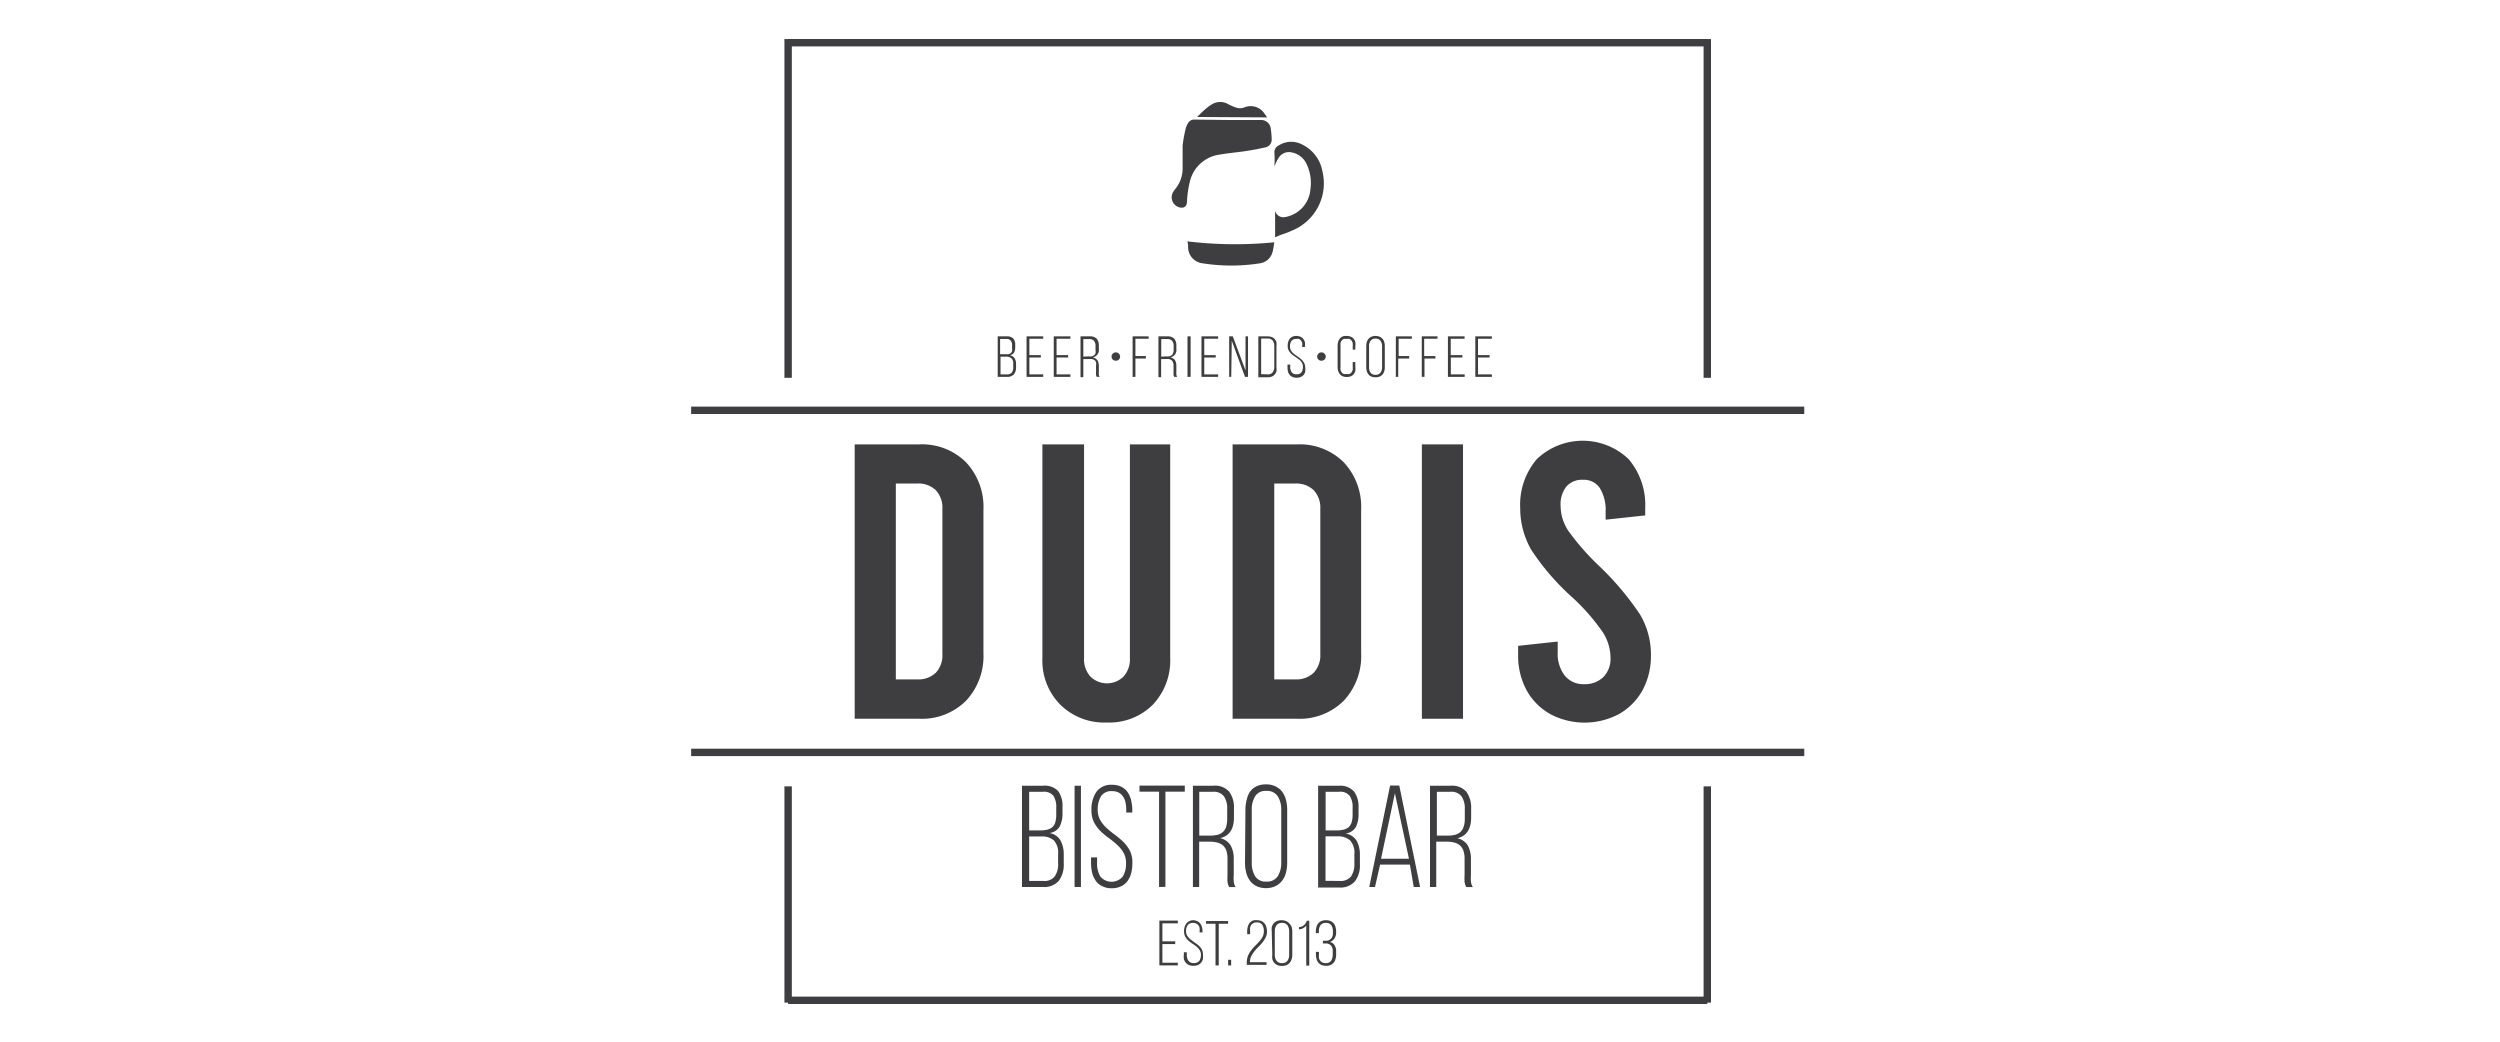 <svg xmlns="http://www.w3.org/2000/svg" id="fa7c3114-19bb-4bfc-a379-44b58b4dc465" data-name="Layer 1" viewBox="0 0 240 100"><defs><style>.bbcde9c3-4e95-4df8-8d39-a69cd0999039,.f6f71018-79cd-4ea9-a536-d948e14a0abb{fill:#3e3e40;}.f6f71018-79cd-4ea9-a536-d948e14a0abb{stroke:#3e3e40;stroke-miterlimit:10;stroke-width:0.71px;}</style></defs><title>dudis3</title><path class="bbcde9c3-4e95-4df8-8d39-a69cd0999039" d="M96.63,32.29a.85.85,0,0,1,.65.21.94.94,0,0,1,.18.62v.22a1.07,1.07,0,0,1-.11.51.64.64,0,0,1-.42.26.65.65,0,0,1,.47.28,1,1,0,0,1,.14.55v.34a1,1,0,0,1-.21.66.86.86,0,0,1-.68.24h-.87V32.29ZM96.5,34a1.47,1.47,0,0,0,.31,0,.5.5,0,0,0,.22-.1.43.43,0,0,0,.13-.19,1.21,1.21,0,0,0,0-.3v-.25a.67.67,0,0,0-.13-.46.51.51,0,0,0-.44-.16h-.58V34Zm.15,1.94a.59.59,0,0,0,.48-.17.78.78,0,0,0,.14-.5v-.35a.66.66,0,0,0-.18-.53.83.83,0,0,0-.54-.15h-.5v1.7Z"></path><path class="bbcde9c3-4e95-4df8-8d39-a69cd0999039" d="M99.92,34.09v.23h-1.1v1.62h1.33v.24h-1.6V32.29h1.6v.23H98.82v1.57Z"></path><path class="bbcde9c3-4e95-4df8-8d39-a69cd0999039" d="M102.54,34.09v.23h-1.11v1.62h1.33v.24h-1.6V32.29h1.6v.23h-1.33v1.57Z"></path><path class="bbcde9c3-4e95-4df8-8d39-a69cd0999039" d="M104.62,32.29a.87.87,0,0,1,.67.23,1,1,0,0,1,.2.65v.34a.72.72,0,0,1-.59.8.72.72,0,0,1,.45.27,1,1,0,0,1,.14.53v.6a2.11,2.11,0,0,0,0,.25.42.42,0,0,0,.08.22h-.28a.48.48,0,0,1-.07-.2,1.87,1.87,0,0,1,0-.27V35.1a.93.93,0,0,0,0-.32.47.47,0,0,0-.15-.21.64.64,0,0,0-.24-.1,1.58,1.58,0,0,0-.32,0H104v1.74h-.27V32.29Zm-.15,1.92a1.51,1.51,0,0,0,.32,0,.54.54,0,0,0,.23-.1.43.43,0,0,0,.15-.2,1,1,0,0,0,0-.33v-.36a.72.72,0,0,0-.14-.49.56.56,0,0,0-.47-.18H104v1.69Z"></path><path class="bbcde9c3-4e95-4df8-8d39-a69cd0999039" d="M107.12,33.83a.4.4,0,0,1,.29.12.38.38,0,0,1,.12.28.4.4,0,0,1-.12.29.44.44,0,0,1-.29.11.42.42,0,0,1-.29-.11.4.4,0,0,1-.12-.29.38.38,0,0,1,.12-.28A.38.38,0,0,1,107.12,33.83Z"></path><path class="bbcde9c3-4e95-4df8-8d39-a69cd0999039" d="M110,34.18v.24H109v1.76h-.27V32.29h1.54v.23H109v1.66Z"></path><path class="bbcde9c3-4e95-4df8-8d39-a69cd0999039" d="M112.06,32.29a.87.87,0,0,1,.67.23,1,1,0,0,1,.2.65v.34a.71.71,0,0,1-.58.8.72.72,0,0,1,.45.27,1,1,0,0,1,.13.53v.6a2.11,2.11,0,0,0,0,.25.53.53,0,0,0,.08.22h-.28a.68.68,0,0,1-.07-.2,2.1,2.1,0,0,1,0-.27V35.1a.73.73,0,0,0-.06-.32.41.41,0,0,0-.15-.21.64.64,0,0,0-.24-.1,1.48,1.48,0,0,0-.31,0h-.43v1.74h-.26V32.29Zm-.15,1.92a1.51,1.51,0,0,0,.32,0,.64.64,0,0,0,.24-.1.48.48,0,0,0,.14-.2.81.81,0,0,0,.06-.33v-.36a.77.77,0,0,0-.14-.49.57.57,0,0,0-.47-.18h-.58v1.69Z"></path><path class="bbcde9c3-4e95-4df8-8d39-a69cd0999039" d="M114.3,32.29v3.89H114V32.29Z"></path><path class="bbcde9c3-4e95-4df8-8d39-a69cd0999039" d="M116.71,34.09v.23h-1.1v1.62h1.33v.24h-1.6V32.29h1.6v.23h-1.33v1.57Z"></path><path class="bbcde9c3-4e95-4df8-8d39-a69cd0999039" d="M118.2,36.18H118V32.29h.35l1.22,3.28V32.29h.24v3.89h-.29l-1.27-3.47Z"></path><path class="bbcde9c3-4e95-4df8-8d39-a69cd0999039" d="M121.69,32.29a1,1,0,0,1,.4.07.63.63,0,0,1,.28.19.85.85,0,0,1,.17.31,1.6,1.6,0,0,1,0,.39v2a1.62,1.62,0,0,1,0,.4.81.81,0,0,1-.17.3.65.65,0,0,1-.28.2,1,1,0,0,1-.4.07h-.89V32.29Zm0,3.65a.55.55,0,0,0,.49-.2.82.82,0,0,0,.15-.52v-2a.84.84,0,0,0-.15-.52.58.58,0,0,0-.49-.2h-.62v3.42Z"></path><path class="bbcde9c3-4e95-4df8-8d39-a69cd0999039" d="M124.45,32.25a1,1,0,0,1,.4.08.63.63,0,0,1,.26.2,1,1,0,0,1,.16.31,1.6,1.6,0,0,1,0,.39v.08h-.26v-.1a1.36,1.36,0,0,0,0-.29.57.57,0,0,0-.11-.22.46.46,0,0,0-.18-.16.78.78,0,0,0-.28,0,.54.54,0,0,0-.47.2.92.92,0,0,0-.13.51.76.76,0,0,0,.1.41,1.27,1.27,0,0,0,.27.3,3.32,3.32,0,0,0,.36.26c.12.09.24.18.35.28a1.22,1.22,0,0,1,.27.33,1,1,0,0,1,.11.46,1.6,1.6,0,0,1,0,.39.81.81,0,0,1-.15.31,1,1,0,0,1-.28.2.94.94,0,0,1-.39.07,1,1,0,0,1-.4-.07.79.79,0,0,1-.27-.2.83.83,0,0,1-.16-.31,1.6,1.6,0,0,1-.05-.39V35h.26v.22a.85.85,0,0,0,.14.51.51.51,0,0,0,.47.2.54.54,0,0,0,.48-.2.92.92,0,0,0,.13-.51.72.72,0,0,0-.1-.4,1,1,0,0,0-.28-.31l-.35-.26A3,3,0,0,1,124,34a1.22,1.22,0,0,1-.27-.33.88.88,0,0,1-.11-.47,1.1,1.1,0,0,1,.21-.7A.81.81,0,0,1,124.45,32.25Z"></path><path class="bbcde9c3-4e95-4df8-8d39-a69cd0999039" d="M126.86,33.83a.4.4,0,0,1,.29.12.38.38,0,0,1,.12.28.4.4,0,0,1-.12.29.44.44,0,0,1-.29.11.42.42,0,0,1-.29-.11.4.4,0,0,1-.12-.29.38.38,0,0,1,.12-.28A.38.38,0,0,1,126.86,33.83Z"></path><path class="bbcde9c3-4e95-4df8-8d39-a69cd0999039" d="M129.29,32.25a1,1,0,0,1,.4.08.71.71,0,0,1,.27.21.75.75,0,0,1,.15.31,1.23,1.23,0,0,1,0,.39v.32h-.25v-.34a1.36,1.36,0,0,0,0-.29.82.82,0,0,0-.11-.23.58.58,0,0,0-.19-.16.79.79,0,0,0-.29,0,.78.78,0,0,0-.28,0,.49.49,0,0,0-.19.16.61.61,0,0,0-.11.23,1.36,1.36,0,0,0,0,.29v2a1.29,1.29,0,0,0,0,.29.55.55,0,0,0,.11.23.49.49,0,0,0,.19.16.78.78,0,0,0,.28,0,.79.79,0,0,0,.29,0,.58.58,0,0,0,.19-.16.7.7,0,0,0,.11-.23,1.29,1.29,0,0,0,0-.29v-.46h.25v.45a1.23,1.23,0,0,1,0,.39.81.81,0,0,1-.15.31.71.71,0,0,1-.27.21,1,1,0,0,1-.4.07,1,1,0,0,1-.4-.07.71.71,0,0,1-.27-.21,1,1,0,0,1-.16-.31,1.6,1.6,0,0,1-.05-.39v-2a1.6,1.6,0,0,1,.05-.39.91.91,0,0,1,.16-.31.71.71,0,0,1,.27-.21A1,1,0,0,1,129.29,32.25Z"></path><path class="bbcde9c3-4e95-4df8-8d39-a69cd0999039" d="M131.16,33.24a1.6,1.6,0,0,1,.05-.39.91.91,0,0,1,.16-.31.67.67,0,0,1,.28-.21,1,1,0,0,1,.4-.08,1,1,0,0,1,.4.08.74.74,0,0,1,.28.21.76.76,0,0,1,.16.31,1.23,1.23,0,0,1,.05.39v2a1.23,1.23,0,0,1-.05.39.83.83,0,0,1-.16.31.74.74,0,0,1-.28.21,1,1,0,0,1-.4.07,1,1,0,0,1-.4-.07.67.67,0,0,1-.28-.21,1,1,0,0,1-.16-.31,1.6,1.6,0,0,1-.05-.39Zm.27,2a.87.87,0,0,0,.14.53.53.53,0,0,0,.48.21.55.55,0,0,0,.48-.21.88.88,0,0,0,.15-.53v-2a.84.84,0,0,0-.15-.52.55.55,0,0,0-.48-.21.53.53,0,0,0-.48.21.84.84,0,0,0-.14.52Z"></path><path class="bbcde9c3-4e95-4df8-8d39-a69cd0999039" d="M135.28,34.18v.24h-1.05v1.76H134V32.29h1.54v.23h-1.27v1.66Z"></path><path class="bbcde9c3-4e95-4df8-8d39-a69cd0999039" d="M137.8,34.18v.24h-1.05v1.76h-.26V32.29H138v.23h-1.28v1.66Z"></path><path class="bbcde9c3-4e95-4df8-8d39-a69cd0999039" d="M140.39,34.09v.23h-1.11v1.62h1.33v.24H139V32.29h1.6v.23h-1.33v1.57Z"></path><path class="bbcde9c3-4e95-4df8-8d39-a69cd0999039" d="M143,34.09v.23h-1.11v1.62h1.33v.24h-1.59V32.29h1.59v.23h-1.33v1.57Z"></path><path class="bbcde9c3-4e95-4df8-8d39-a69cd0999039" d="M112.82,90.37v.26h-1.23v1.79h1.48v.26H111.3v-4.3h1.77v.26h-1.48v1.73Z"></path><path class="bbcde9c3-4e95-4df8-8d39-a69cd0999039" d="M114.48,88.34a1.15,1.15,0,0,1,.44.08.74.74,0,0,1,.29.23.78.78,0,0,1,.17.34,1.44,1.44,0,0,1,.06.43v.09h-.28V89.4a1.55,1.55,0,0,0,0-.32.71.71,0,0,0-.11-.25.68.68,0,0,0-.21-.17.75.75,0,0,0-.31-.06.57.57,0,0,0-.52.23,1,1,0,0,0-.15.56.79.79,0,0,0,.12.45,1.59,1.59,0,0,0,.3.34l.39.29a3.79,3.79,0,0,1,.4.3,1.52,1.52,0,0,1,.3.37,1,1,0,0,1,.11.5,1.45,1.45,0,0,1,0,.43.91.91,0,0,1-.17.34.86.86,0,0,1-.3.23,1.19,1.19,0,0,1-.44.08,1.15,1.15,0,0,1-.44-.08.86.86,0,0,1-.3-.23.92.92,0,0,1-.18-.34,1.88,1.88,0,0,1,0-.43v-.22h.28v.24a.94.94,0,0,0,.16.57.57.57,0,0,0,.52.22.6.6,0,0,0,.53-.22,1,1,0,0,0,.15-.57.78.78,0,0,0-.12-.44,1.59,1.59,0,0,0-.3-.34,3.89,3.89,0,0,0-.39-.28,2.88,2.88,0,0,1-.39-.3,1.52,1.52,0,0,1-.3-.37,1.08,1.08,0,0,1-.12-.52,1.22,1.22,0,0,1,.23-.77A.87.87,0,0,1,114.48,88.34Z"></path><path class="bbcde9c3-4e95-4df8-8d39-a69cd0999039" d="M116.69,92.68v-4h-.91v-.26h2.12v.26H117v4Z"></path><path class="bbcde9c3-4e95-4df8-8d39-a69cd0999039" d="M118.19,92.14v.54h-.29v-.54Z"></path><path class="bbcde9c3-4e95-4df8-8d39-a69cd0999039" d="M120.66,88.34a1.15,1.15,0,0,1,.44.08.8.8,0,0,1,.3.24.91.91,0,0,1,.17.34,1.56,1.56,0,0,1,.06.44,1.18,1.18,0,0,1-.13.56,2.66,2.66,0,0,1-.3.47,5.22,5.22,0,0,1-.39.43,4,4,0,0,0-.39.43,3,3,0,0,0-.31.48,1.31,1.31,0,0,0-.12.56v0h1.6v.26h-1.9v-.21a1.78,1.78,0,0,1,.12-.67,2.24,2.24,0,0,1,.31-.52,4.19,4.19,0,0,1,.39-.45,5,5,0,0,0,.39-.41,2.08,2.08,0,0,0,.31-.44,1.15,1.15,0,0,0,.12-.53,1.1,1.1,0,0,0-.15-.61.58.58,0,0,0-.53-.24.63.63,0,0,0-.32.07.68.68,0,0,0-.21.17.81.81,0,0,0-.11.27,1.12,1.12,0,0,0,0,.32v.3h-.28v-.28a1.56,1.56,0,0,1,.06-.44.88.88,0,0,1,.17-.35.74.74,0,0,1,.29-.23A1,1,0,0,1,120.66,88.34Z"></path><path class="bbcde9c3-4e95-4df8-8d39-a69cd0999039" d="M122.09,89.43a2,2,0,0,1,0-.44.92.92,0,0,1,.18-.34.9.9,0,0,1,.31-.23,1.25,1.25,0,0,1,.88,0,.81.81,0,0,1,.31.23A.92.92,0,0,1,124,89a1.51,1.51,0,0,1,.06.44v2.2a1.44,1.44,0,0,1-.06.43,1,1,0,0,1-.18.35.93.93,0,0,1-.31.23,1.25,1.25,0,0,1-.88,0,1,1,0,0,1-.31-.23,1,1,0,0,1-.18-.35,1.88,1.88,0,0,1,0-.43Zm.29,2.21a1,1,0,0,0,.16.59.62.62,0,0,0,.53.23.6.6,0,0,0,.53-.23,1,1,0,0,0,.16-.59V89.41a1,1,0,0,0-.16-.58.6.6,0,0,0-.53-.23.62.62,0,0,0-.53.23,1,1,0,0,0-.16.58Z"></path><path class="bbcde9c3-4e95-4df8-8d39-a69cd0999039" d="M125.4,88.86a1.05,1.05,0,0,1-.3.25,1,1,0,0,1-.4.11V89a.79.79,0,0,0,.5-.2,1,1,0,0,0,.26-.41h.23v4.31h-.29Z"></path><path class="bbcde9c3-4e95-4df8-8d39-a69cd0999039" d="M127.3,88.34a1.15,1.15,0,0,1,.44.08,1,1,0,0,1,.3.23.82.82,0,0,1,.17.35,1.44,1.44,0,0,1,.06.43v.1a1,1,0,0,1-.16.56.84.84,0,0,1-.44.34.67.67,0,0,1,.45.32,1,1,0,0,1,.15.55v.33a1.44,1.44,0,0,1-.06.43.82.82,0,0,1-.17.35,1,1,0,0,1-.3.23,1.25,1.25,0,0,1-.88,0,1,1,0,0,1-.3-.23.82.82,0,0,1-.17-.35,1.44,1.44,0,0,1-.06-.43v-.25h.29v.26a1.69,1.69,0,0,0,0,.33.62.62,0,0,0,.12.26.58.58,0,0,0,.21.17.75.75,0,0,0,.31.06.6.6,0,0,0,.53-.23,1.13,1.13,0,0,0,.15-.61v-.33a.71.71,0,0,0-.17-.52.64.64,0,0,0-.49-.2H127v-.26h.31a.64.64,0,0,0,.48-.21.72.72,0,0,0,.17-.51v-.15a1.13,1.13,0,0,0-.15-.61.6.6,0,0,0-.53-.23.59.59,0,0,0-.52.23,1,1,0,0,0-.15.58v.17h-.29v-.15a1.44,1.44,0,0,1,.06-.43.82.82,0,0,1,.17-.35,1,1,0,0,1,.3-.23A1.15,1.15,0,0,1,127.3,88.34Z"></path><path class="bbcde9c3-4e95-4df8-8d39-a69cd0999039" d="M118,11.52H121a.93.93,0,0,1,1,.89,7,7,0,0,1,.08.91.76.76,0,0,1-.67.84c-.65.15-1.3.27-2,.37s-1.59.18-2.38.32a3.4,3.4,0,0,0-2.81,2.61,10.13,10.13,0,0,0-.27,1.89c0,.5-.34.7-.81.53a1,1,0,0,1-.53-1.43c.08-.12.16-.24.25-.35a3.1,3.1,0,0,0,.67-2c0-.7,0-1.4,0-2.1a12.8,12.8,0,0,1,.31-1.71,1.82,1.82,0,0,1,.19-.43.69.69,0,0,1,.69-.38Z"></path><path class="bbcde9c3-4e95-4df8-8d39-a69cd0999039" d="M122.41,22.78V20.27l.06.12a.8.8,0,0,0,.89.45,2.94,2.94,0,0,0,2.44-2.67,4.2,4.2,0,0,0-.3-2.27A2,2,0,0,0,124,14.63a1.17,1.17,0,0,0-1.23.49,4,4,0,0,0-.42.86c0-.06,0-.11,0-.16a9.66,9.66,0,0,0,0-1.08.73.73,0,0,1,.43-.79,2.23,2.23,0,0,1,2.22-.08,3.55,3.55,0,0,1,1.95,2.56A4.9,4.9,0,0,1,124,22.15c-.37.18-.77.3-1.15.44Z"></path><path class="bbcde9c3-4e95-4df8-8d39-a69cd0999039" d="M122.33,23.26a8.1,8.1,0,0,1-.17.95,1.47,1.47,0,0,1-1.22,1.07,17.6,17.6,0,0,1-5.47,0,1.57,1.57,0,0,1-1.41-1.45c0-.21,0-.42-.08-.66A38.2,38.2,0,0,0,122.33,23.26Z"></path><path class="bbcde9c3-4e95-4df8-8d39-a69cd0999039" d="M114.92,11.23c.3-.28.54-.55.82-.77a3.58,3.58,0,0,1,.76-.53,1.52,1.52,0,0,1,1.39.06,4.82,4.82,0,0,0,.7.31,1.15,1.15,0,0,0,.89,0,1.58,1.58,0,0,1,1.8.46,5.63,5.63,0,0,1,.36.51Z"></path><path class="bbcde9c3-4e95-4df8-8d39-a69cd0999039" d="M82.05,42.66h6.18a6,6,0,0,1,4.51,1.72,6.26,6.26,0,0,1,1.67,4.56V62.7a6.27,6.27,0,0,1-1.67,4.57A6,6,0,0,1,88.23,69H82.05Zm6,22.56a2.39,2.39,0,0,0,1.79-.64,2.45,2.45,0,0,0,.63-1.8V48.87a2.48,2.48,0,0,0-.63-1.81A2.43,2.43,0,0,0,88,46.42H86v18.8Z"></path><path class="bbcde9c3-4e95-4df8-8d39-a69cd0999039" d="M101.79,67.65a6,6,0,0,1-1.72-4.46V42.66h4V63.19a2.46,2.46,0,0,0,.62,1.77,2.27,2.27,0,0,0,3.16,0,2.46,2.46,0,0,0,.62-1.77V42.66h3.87V63.19a6.15,6.15,0,0,1-1.67,4.46,5.9,5.9,0,0,1-4.4,1.71A6,6,0,0,1,101.79,67.65Z"></path><path class="bbcde9c3-4e95-4df8-8d39-a69cd0999039" d="M118.33,42.66h6.18A6,6,0,0,1,129,44.38a6.26,6.26,0,0,1,1.67,4.56V62.7A6.27,6.27,0,0,1,129,67.27,6,6,0,0,1,124.51,69h-6.18Zm6,22.56a2.39,2.39,0,0,0,1.79-.64,2.45,2.45,0,0,0,.63-1.8V48.87a2.48,2.48,0,0,0-.63-1.81,2.43,2.43,0,0,0-1.79-.64h-2v18.8Z"></path><path class="bbcde9c3-4e95-4df8-8d39-a69cd0999039" d="M136.5,42.66h3.95V69H136.5Z"></path><path class="bbcde9c3-4e95-4df8-8d39-a69cd0999039" d="M148.79,68.53a5.83,5.83,0,0,1-2.25-2.29,6.94,6.94,0,0,1-.8-3.35V62l3.8-.41v1a3.46,3.46,0,0,0,.67,2.26,2.28,2.28,0,0,0,1.86.83,2.54,2.54,0,0,0,1.85-.68,2.51,2.51,0,0,0,.69-1.84,4.63,4.63,0,0,0-.73-2.45A20.11,20.11,0,0,0,151,57.4a23.26,23.26,0,0,1-4-4.62,8,8,0,0,1-1.06-4,6.72,6.72,0,0,1,1.6-4.71,6.38,6.38,0,0,1,8.8,0,6.79,6.79,0,0,1,1.6,4.73v.68l-3.8.41v-.75a4,4,0,0,0-.56-2.29,1.84,1.84,0,0,0-1.6-.79,2,2,0,0,0-1.6.64,2.73,2.73,0,0,0-.56,1.88,4.35,4.35,0,0,0,.74,2.38,23.67,23.67,0,0,0,2.87,3.29,27.74,27.74,0,0,1,4,4.72,7.52,7.52,0,0,1,1.06,3.93,6.94,6.94,0,0,1-.8,3.35,5.9,5.9,0,0,1-2.25,2.29,7.05,7.05,0,0,1-6.64,0Z"></path><path class="bbcde9c3-4e95-4df8-8d39-a69cd0999039" d="M100.13,75.43a1.77,1.77,0,0,1,1.46.52A2.47,2.47,0,0,1,102,77.5v.55a2.74,2.74,0,0,1-.26,1.28,1.33,1.33,0,0,1-1,.64,1.49,1.49,0,0,1,1.06.7,2.76,2.76,0,0,1,.32,1.38v.85a2.59,2.59,0,0,1-.47,1.65,1.85,1.85,0,0,1-1.54.6h-2V75.43Zm-.3,4.29a2.91,2.91,0,0,0,.7-.07,1.18,1.18,0,0,0,.49-.24,1,1,0,0,0,.29-.48,2.65,2.65,0,0,0,.09-.75v-.63a2,2,0,0,0-.27-1.15,1.16,1.16,0,0,0-1-.39H98.8v3.71Zm.34,4.85a1.24,1.24,0,0,0,1.08-.43,2,2,0,0,0,.33-1.25V82a1.75,1.75,0,0,0-.41-1.32A1.7,1.7,0,0,0,100,80.3H98.8v4.27Z"></path><path class="bbcde9c3-4e95-4df8-8d39-a69cd0999039" d="M103.77,75.43v9.72h-.61V75.43Z"></path><path class="bbcde9c3-4e95-4df8-8d39-a69cd0999039" d="M106.74,75.34a2,2,0,0,1,.89.18,1.59,1.59,0,0,1,.61.51,2.34,2.34,0,0,1,.34.77,3.74,3.74,0,0,1,.12,1V78h-.58v-.25a3.79,3.79,0,0,0-.07-.71,1.63,1.63,0,0,0-.24-.57,1.15,1.15,0,0,0-.43-.39,1.34,1.34,0,0,0-.63-.13,1.16,1.16,0,0,0-1.06.5,2.51,2.51,0,0,0-.31,1.29,2,2,0,0,0,.25,1,3.18,3.18,0,0,0,.62.76,8.7,8.7,0,0,0,.8.65,8.7,8.7,0,0,1,.8.68,3.65,3.65,0,0,1,.62.84,2.52,2.52,0,0,1,.24,1.14,4.26,4.26,0,0,1-.11,1,2.38,2.38,0,0,1-.36.77,1.55,1.55,0,0,1-.61.5,1.93,1.93,0,0,1-.9.19,1.87,1.87,0,0,1-.9-.19,1.51,1.51,0,0,1-.62-.5,2.38,2.38,0,0,1-.36-.77,4.26,4.26,0,0,1-.11-1v-.5h.58v.55a2.4,2.4,0,0,0,.31,1.28,1.4,1.4,0,0,0,2.16,0,2.4,2.4,0,0,0,.31-1.28,2,2,0,0,0-.24-1,3.18,3.18,0,0,0-.62-.76,8.7,8.7,0,0,0-.8-.65,7.28,7.28,0,0,1-.8-.67,3.5,3.5,0,0,1-.62-.85,2.58,2.58,0,0,1-.24-1.16,3,3,0,0,1,.47-1.75A1.73,1.73,0,0,1,106.74,75.34Z"></path><path class="bbcde9c3-4e95-4df8-8d39-a69cd0999039" d="M111.27,85.15V76h-1.88v-.58h4.35V76h-1.86v9.14Z"></path><path class="bbcde9c3-4e95-4df8-8d39-a69cd0999039" d="M116.45,75.43A1.81,1.81,0,0,1,118,76a2.53,2.53,0,0,1,.46,1.61v.85c0,1.13-.44,1.8-1.33,2a1.59,1.59,0,0,1,1,.68,2.59,2.59,0,0,1,.31,1.31V84a4.17,4.17,0,0,0,0,.61,1.19,1.19,0,0,0,.18.55H118a1.57,1.57,0,0,1-.16-.49,6,6,0,0,1,0-.67V82.46a2.59,2.59,0,0,0-.11-.81,1.26,1.26,0,0,0-.35-.51,1.47,1.47,0,0,0-.55-.26,3,3,0,0,0-.71-.08h-1v4.35h-.6V75.43Zm-.34,4.79a3.14,3.14,0,0,0,.72-.07,1.13,1.13,0,0,0,.87-.75,2.59,2.59,0,0,0,.11-.81v-.91a2.07,2.07,0,0,0-.31-1.23,1.24,1.24,0,0,0-1.07-.44h-1.3v4.21Z"></path><path class="bbcde9c3-4e95-4df8-8d39-a69cd0999039" d="M119.56,77.8a3.81,3.81,0,0,1,.12-1A2.33,2.33,0,0,1,120,76a1.72,1.72,0,0,1,.62-.51,2,2,0,0,1,.91-.19,2,2,0,0,1,.91.19,1.71,1.71,0,0,1,.64.51,2.17,2.17,0,0,1,.37.78,3.81,3.81,0,0,1,.12,1v5a3.87,3.87,0,0,1-.12,1,2,2,0,0,1-.37.77,1.73,1.73,0,0,1-.64.52,2.11,2.11,0,0,1-.91.19,2.14,2.14,0,0,1-.91-.19,1.75,1.75,0,0,1-.62-.52,2.19,2.19,0,0,1-.36-.77,3.87,3.87,0,0,1-.12-1Zm.61,5a2.4,2.4,0,0,0,.32,1.31,1.15,1.15,0,0,0,1.08.52,1.2,1.2,0,0,0,1.1-.52,2.4,2.4,0,0,0,.33-1.31V77.76a2.38,2.38,0,0,0-.33-1.31,1.2,1.2,0,0,0-1.1-.52,1.15,1.15,0,0,0-1.08.52,2.38,2.38,0,0,0-.32,1.31Z"></path><path class="bbcde9c3-4e95-4df8-8d39-a69cd0999039" d="M128.57,75.43A1.76,1.76,0,0,1,130,76a2.47,2.47,0,0,1,.42,1.55v.55a2.75,2.75,0,0,1-.25,1.28,1.33,1.33,0,0,1-1,.64,1.51,1.51,0,0,1,1.07.7,2.76,2.76,0,0,1,.31,1.38v.85a2.53,2.53,0,0,1-.47,1.65,1.84,1.84,0,0,1-1.54.6h-2V75.43Zm-.3,4.29a2.85,2.85,0,0,0,.7-.07,1.23,1.23,0,0,0,.5-.24,1.15,1.15,0,0,0,.29-.48,2.65,2.65,0,0,0,.09-.75v-.63a1.93,1.93,0,0,0-.28-1.15,1.15,1.15,0,0,0-1-.39h-1.31v3.71Zm.34,4.85a1.28,1.28,0,0,0,1.09-.43,2.12,2.12,0,0,0,.32-1.25V82a1.75,1.75,0,0,0-.41-1.32,1.7,1.7,0,0,0-1.22-.39h-1.14v4.27Z"></path><path class="bbcde9c3-4e95-4df8-8d39-a69cd0999039" d="M132.49,83,132,85.15h-.55l2-9.74h.88l2,9.74h-.61L135.35,83Zm.09-.56h2.68l-1.35-6.29Z"></path><path class="bbcde9c3-4e95-4df8-8d39-a69cd0999039" d="M139.25,75.43a1.82,1.82,0,0,1,1.52.58,2.59,2.59,0,0,1,.46,1.61v.85c0,1.13-.45,1.8-1.33,2a1.59,1.59,0,0,1,1,.68,2.59,2.59,0,0,1,.31,1.31V84a4.17,4.17,0,0,0,0,.61,1.19,1.19,0,0,0,.18.55h-.63a1.57,1.57,0,0,1-.16-.49,4.3,4.3,0,0,1,0-.67V82.46a2.31,2.31,0,0,0-.12-.81,1.17,1.17,0,0,0-.35-.51,1.36,1.36,0,0,0-.54-.26,3.08,3.08,0,0,0-.71-.08h-1v4.35h-.6V75.43Zm-.34,4.79a3.23,3.23,0,0,0,.73-.07,1.3,1.3,0,0,0,.53-.25,1.22,1.22,0,0,0,.33-.5,2.31,2.31,0,0,0,.12-.81v-.91a2.07,2.07,0,0,0-.31-1.23,1.24,1.24,0,0,0-1.07-.44h-1.3v4.21Z"></path><line class="f6f71018-79cd-4ea9-a536-d948e14a0abb" x1="163.9" y1="36.27" x2="163.9" y2="3.75"></line><line class="f6f71018-79cd-4ea9-a536-d948e14a0abb" x1="75.66" y1="4.1" x2="163.9" y2="4.1"></line><line class="f6f71018-79cd-4ea9-a536-d948e14a0abb" x1="75.66" y1="36.27" x2="75.66" y2="3.75"></line><line class="f6f71018-79cd-4ea9-a536-d948e14a0abb" x1="75.66" y1="96.03" x2="163.9" y2="96.03"></line><line class="f6f71018-79cd-4ea9-a536-d948e14a0abb" x1="163.9" y1="75.49" x2="163.9" y2="96.25"></line><line class="f6f71018-79cd-4ea9-a536-d948e14a0abb" x1="75.66" y1="75.49" x2="75.66" y2="96.25"></line><line class="f6f71018-79cd-4ea9-a536-d948e14a0abb" x1="66.35" y1="39.39" x2="173.21" y2="39.39"></line><line class="f6f71018-79cd-4ea9-a536-d948e14a0abb" x1="66.35" y1="72.23" x2="173.21" y2="72.23"></line></svg>
